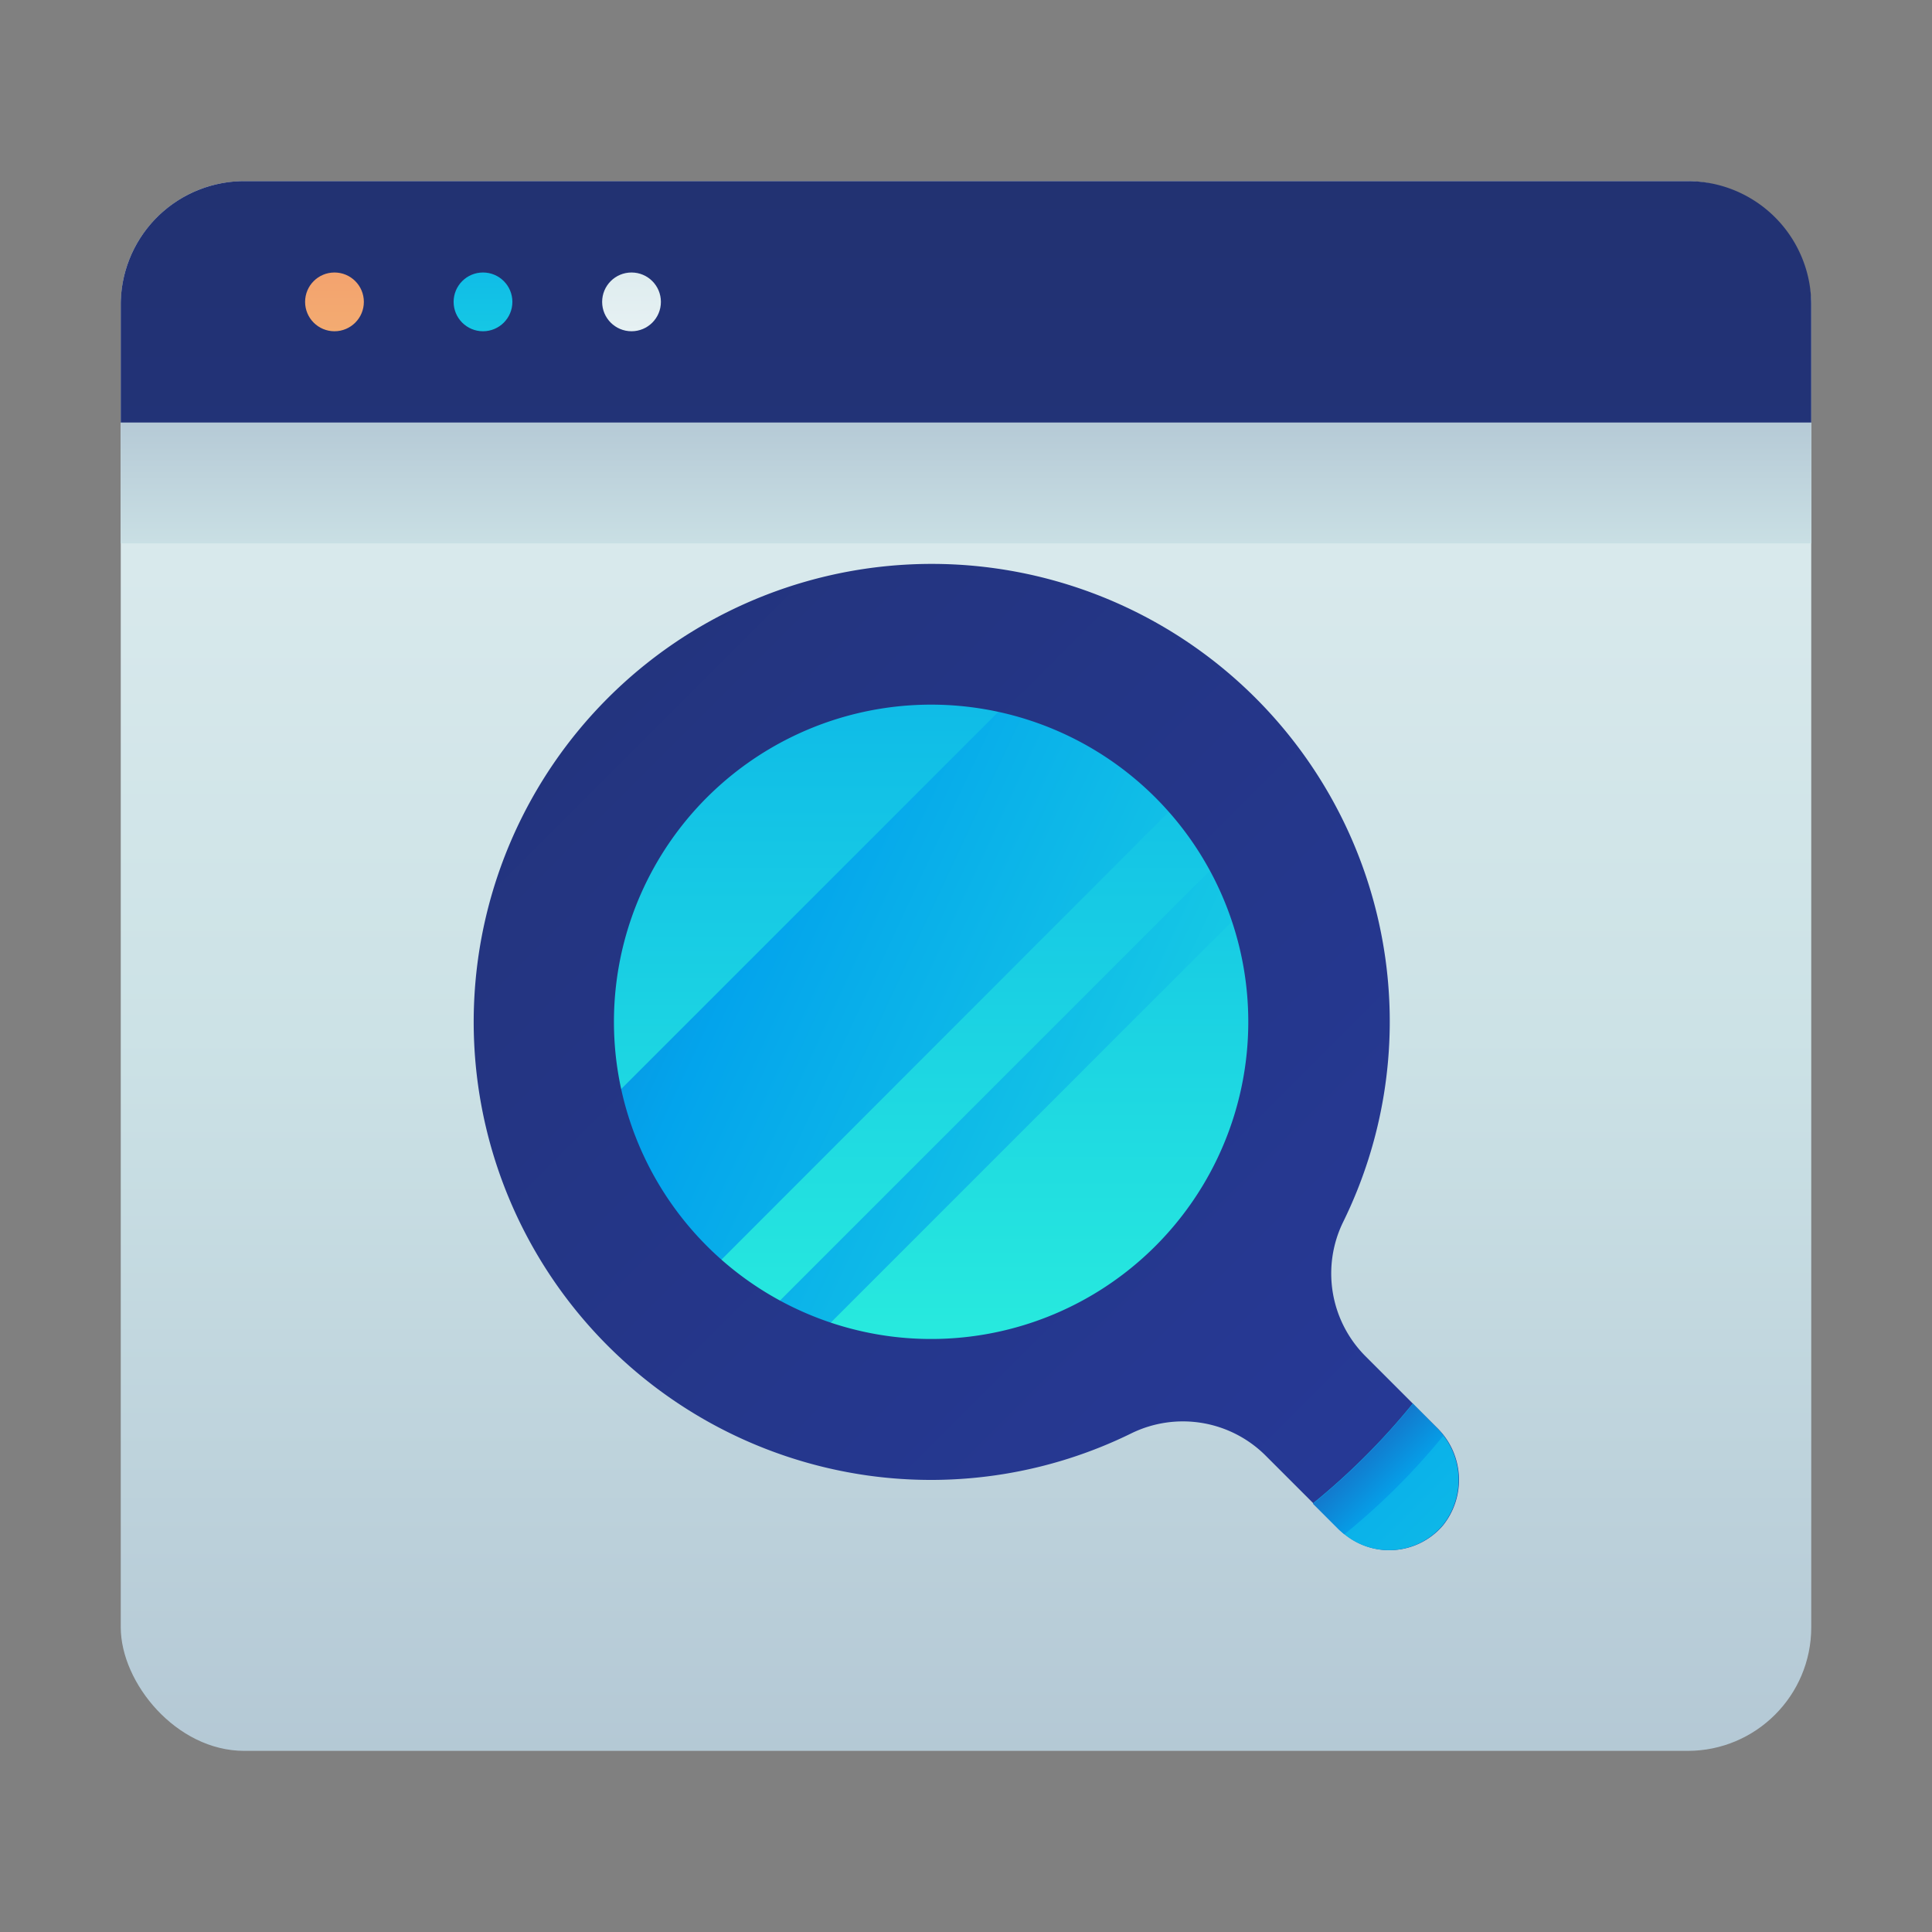 <svg id="ART" xmlns="http://www.w3.org/2000/svg" xmlns:xlink="http://www.w3.org/1999/xlink" viewBox="0 0 48 48"><rect x="0" y="0" width="48" height="48" fill="#808080" stroke="none"/><defs><style>.cls-1{fill:url(#linear-gradient);}.cls-2{fill:url(#linear-gradient-2);}.cls-3{fill:url(#linear-gradient-3);}.cls-4{fill:url(#linear-gradient-4);}.cls-5{fill:url(#linear-gradient-5);}.cls-6{fill:url(#linear-gradient-6);}.cls-7{fill:url(#linear-gradient-7);}.cls-8{fill:url(#linear-gradient-8);}.cls-9{fill:url(#linear-gradient-9);}.cls-10{fill:url(#linear-gradient-10);}.cls-11{fill:url(#linear-gradient-11);}.cls-12{fill:url(#linear-gradient-12);}</style><linearGradient id="linear-gradient" x1="24" y1="-23.5" x2="24" y2="71.08" gradientUnits="userSpaceOnUse"><stop offset="0" stop-color="#fff"/><stop offset="0.52" stop-color="#cce2e6"/><stop offset="1" stop-color="#8fa1bb"/></linearGradient><linearGradient id="linear-gradient-2" x1="24" y1="54.83" x2="24" y2="-63.37" gradientUnits="userSpaceOnUse"><stop offset="0" stop-color="#273a9b"/><stop offset="0.56" stop-color="#202f65"/><stop offset="1" stop-color="#021e2f"/></linearGradient><linearGradient id="linear-gradient-3" y1="24" x2="24" y2="4.66" xlink:href="#linear-gradient"/><linearGradient id="linear-gradient-4" x1="8.31" y1="12.81" x2="8.31" y2="-5.26" gradientUnits="userSpaceOnUse"><stop offset="0" stop-color="#f3c57a"/><stop offset="0.49" stop-color="#f39369"/><stop offset="1" stop-color="#e94867"/></linearGradient><linearGradient id="linear-gradient-5" x1="12" y1="12.81" x2="12" y2="-5.26" gradientUnits="userSpaceOnUse"><stop offset="0" stop-color="#27e9de"/><stop offset="0.52" stop-color="#03a4ec"/><stop offset="1" stop-color="#2547a8"/></linearGradient><linearGradient id="linear-gradient-6" x1="15.69" y1="12.81" x2="15.69" y2="-5.26" xlink:href="#linear-gradient"/><linearGradient id="linear-gradient-7" x1="23.33" y1="33" x2="23.33" y2="-12.27" xlink:href="#linear-gradient-5"/><linearGradient id="linear-gradient-8" x1="37.42" y1="31.95" x2="1.5" y2="15.2" xlink:href="#linear-gradient-5"/><linearGradient id="linear-gradient-9" x1="37.03" y1="32.78" x2="1.11" y2="16.03" xlink:href="#linear-gradient-5"/><linearGradient id="linear-gradient-10" x1="38.68" y1="40.92" x2="-42.06" y2="-39.82" xlink:href="#linear-gradient-2"/><linearGradient id="linear-gradient-11" x1="46.85" y1="49.1" x2="17.38" y2="19.63" xlink:href="#linear-gradient-5"/><linearGradient id="linear-gradient-12" x1="37.03" y1="39.27" x2="32.78" y2="35.02" xlink:href="#linear-gradient-5"/></defs><title>search, find, web, website, browser</title><rect class="cls-1" x="3" y="4.5" width="42" height="39" rx="3.07" ry="3.07"/><path class="cls-2" d="M41.93,4.5H6.07A3.07,3.07,0,0,0,3,7.57V10.5H45V7.57A3.07,3.07,0,0,0,41.93,4.5Z"/><rect class="cls-3" x="3" y="10.5" width="42" height="3"/><circle class="cls-4" cx="8.31" cy="7.5" r="0.73"/><circle class="cls-5" cx="12" cy="7.5" r="0.73"/><circle class="cls-6" cx="15.69" cy="7.5" r="0.73"/><circle class="cls-7" cx="23.33" cy="25.63" r="8.37"/><path class="cls-8" d="M25.06,17.43l-9.92,9.92a8.35,8.35,0,0,0,2.41,4.32L29.37,19.84A8.35,8.35,0,0,0,25.06,17.43Z"/><path class="cls-9" d="M20.13,33.37,31.07,22.43a8.32,8.32,0,0,0-.62-1.19L18.94,32.75A8.33,8.33,0,0,0,20.13,33.37Z"/><path class="cls-10" d="M35.69,35.46,33.93,33.7a2.91,2.91,0,0,1-.56-3.34,11.29,11.29,0,0,0,1.05-6.54A11.38,11.38,0,1,0,21.57,36.66a11.29,11.29,0,0,0,6.54-1.05,2.91,2.91,0,0,1,3.34.56L33.28,38a1.75,1.75,0,0,0,2.57-.1A1.81,1.81,0,0,0,35.69,35.46ZM15.32,26.41a7.88,7.88,0,1,1,6.79,6.79A7.89,7.89,0,0,1,15.32,26.41Z"/><path class="cls-11" d="M35.1,34.87a17,17,0,0,1-2.48,2.48l.65.65a1.75,1.75,0,0,0,2.57-.1,1.81,1.81,0,0,0-.16-2.44Z"/><path class="cls-12" d="M35.86,35.67a1.87,1.87,0,0,0-.17-.2l-.59-.59a17,17,0,0,1-2.48,2.48l.65.65.13.11A17,17,0,0,0,35.86,35.67Z"/></svg>